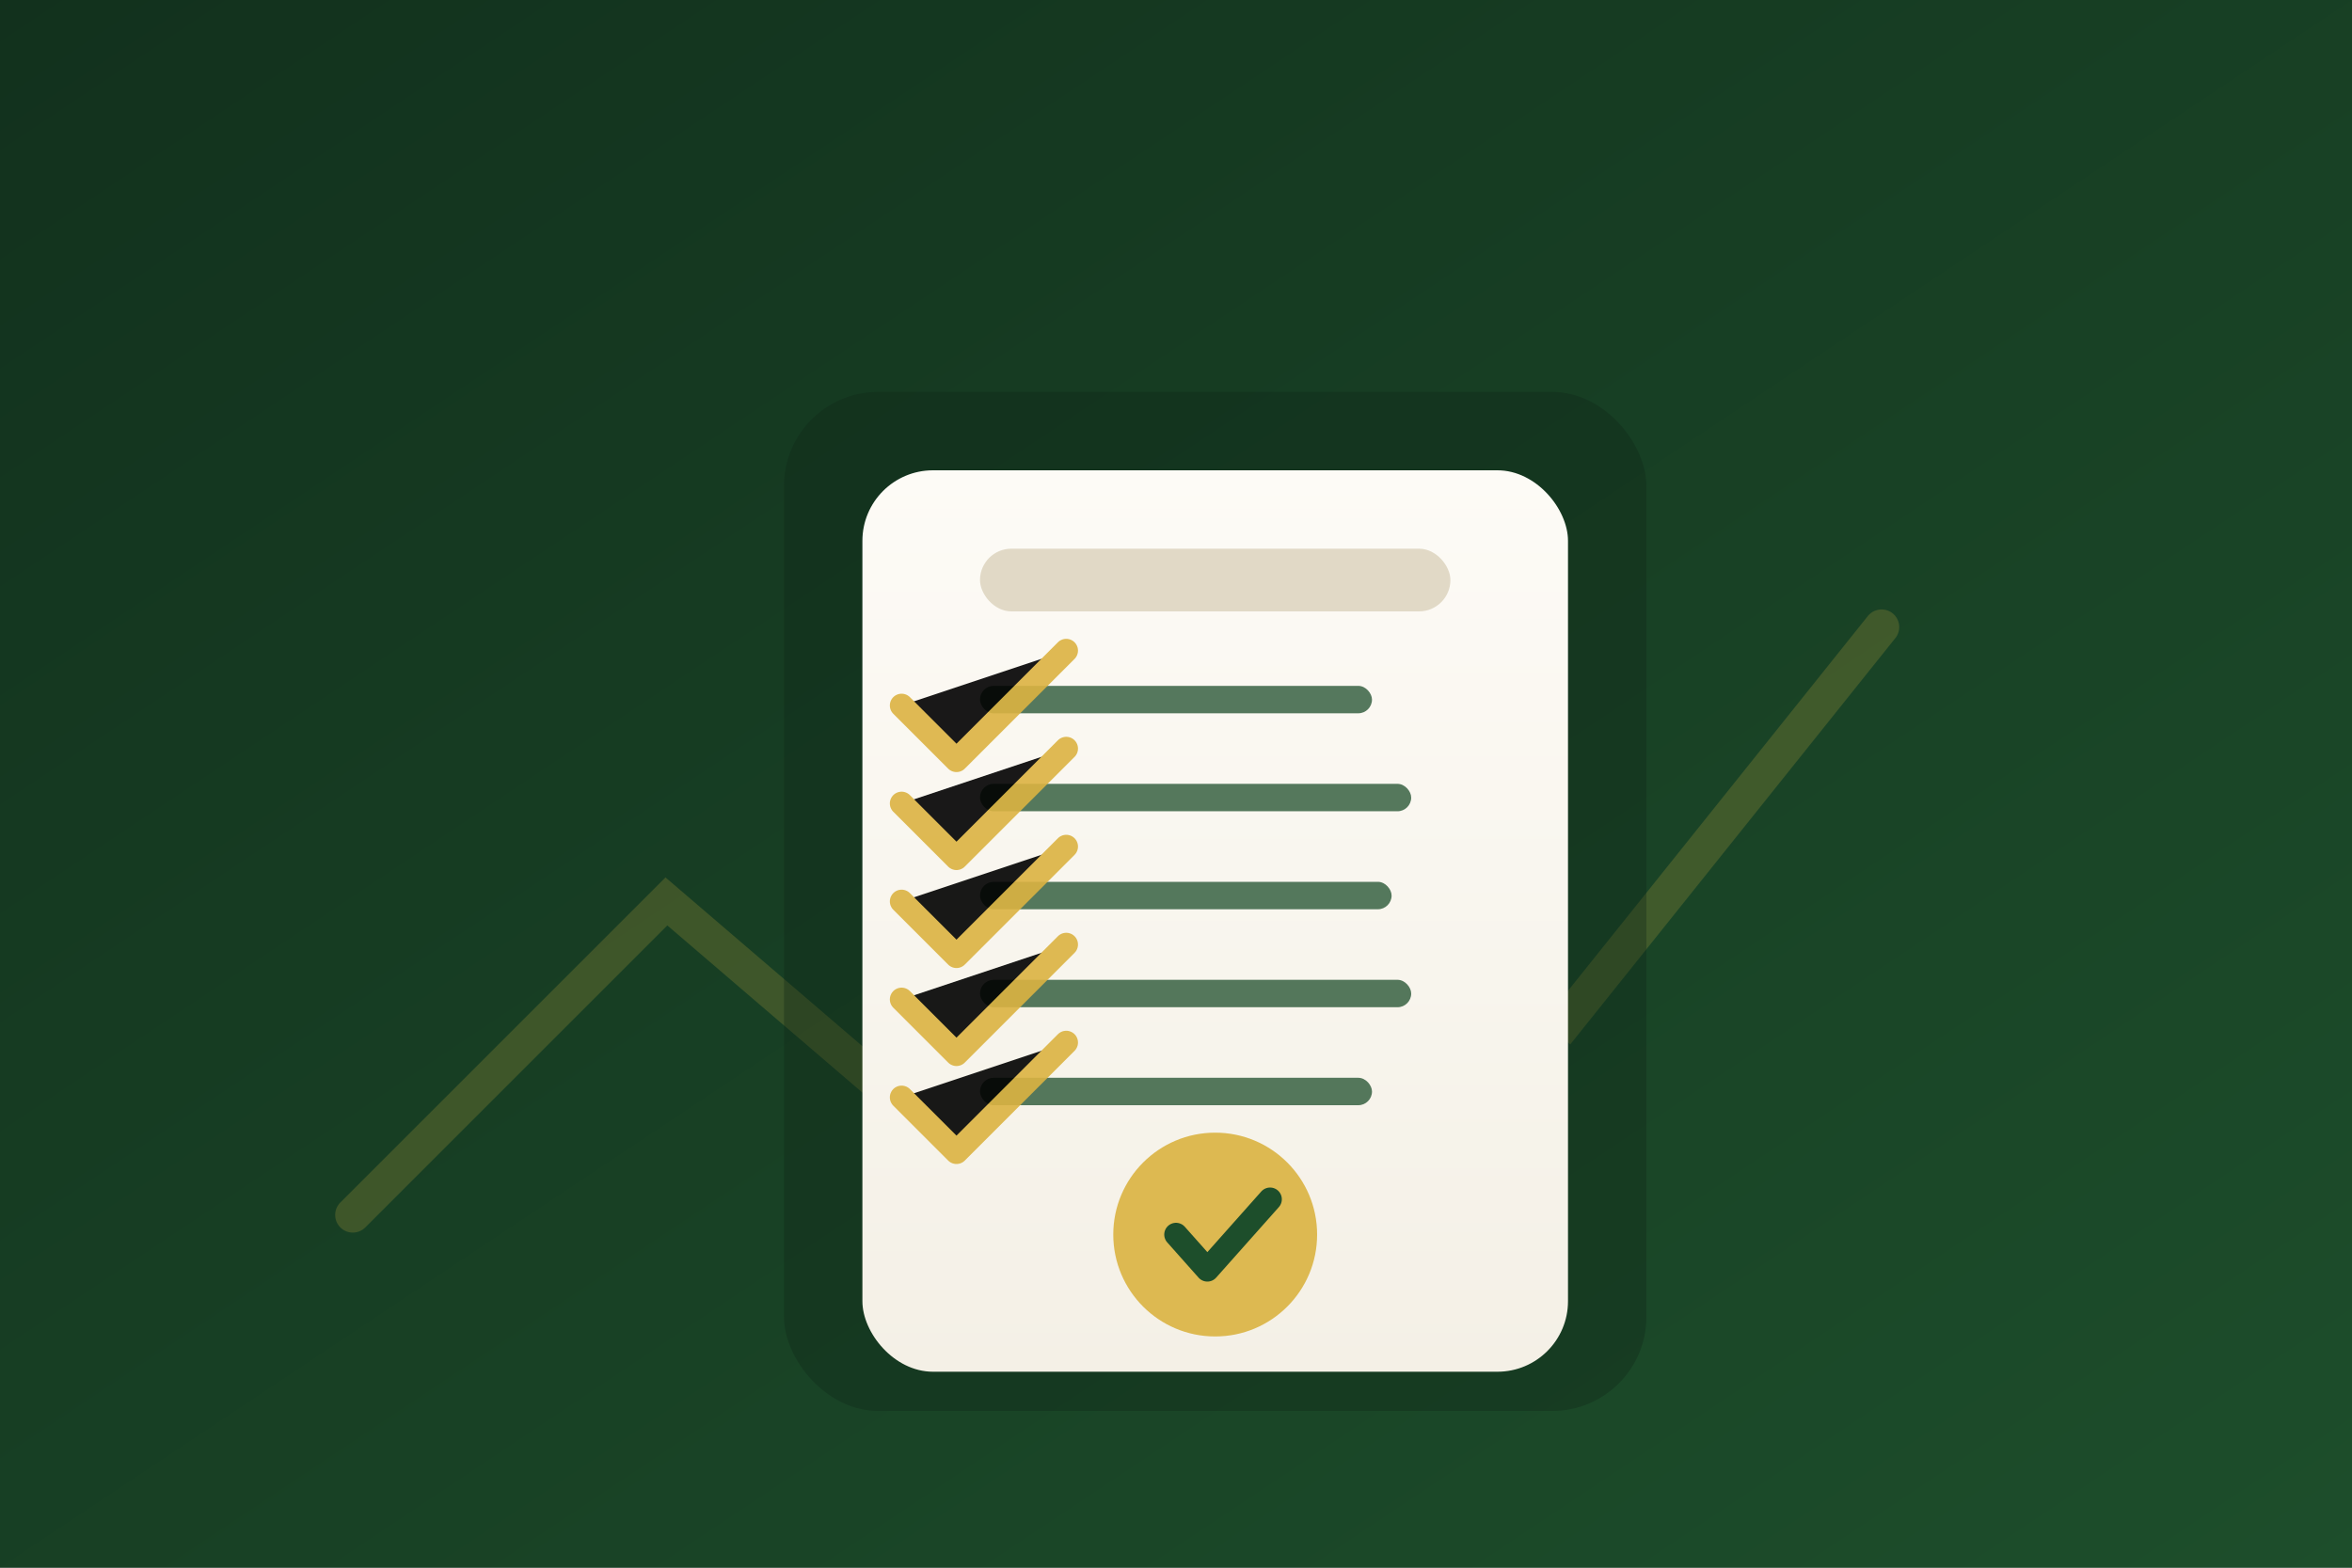 <svg xmlns="http://www.w3.org/2000/svg" viewBox="0 0 1200 800" role="img" aria-labelledby="title desc">
  <rect x="0" y="0" width="1200" height="800" fill="#808080" stroke="none"/>
  <title id="title">Illustration contrat HACCP</title>
  <desc id="desc">Une tablette avec checklist dorée et ambiance professionnelle.</desc>
  <defs>
    <linearGradient id="bg" x1="0" x2="1" y1="0" y2="1">
      <stop offset="0%" stop-color="#12311d" />
      <stop offset="100%" stop-color="#1d4e2b" />
    </linearGradient>
    <linearGradient id="paper" x1="0" x2="0" y1="0" y2="1">
      <stop offset="0%" stop-color="#fdfbf6" />
      <stop offset="100%" stop-color="#f4f0e6" />
    </linearGradient>
  </defs>
  <rect width="1200" height="800" fill="url(#bg)" />
  <g opacity="0.2" stroke="#dbb341" stroke-width="18" fill="none" stroke-linecap="round">
    <path d="M180 620l160-160 140 120 160-200 160 140 160-200" />
  </g>
  <g transform="translate(360 160)">
    <rect x="40" y="40" width="440" height="520" rx="48" fill="#0f2617" opacity="0.35" />
    <rect x="80" y="80" width="360" height="460" rx="36" fill="url(#paper)" />
    <rect x="140" y="120" width="240" height="32" rx="16" fill="#e1d9c6" />
    <g fill="#1d4e2b" opacity="0.75">
      <rect x="140" y="190" width="200" height="14" rx="7" />
      <rect x="140" y="240" width="220" height="14" rx="7" />
      <rect x="140" y="290" width="210" height="14" rx="7" />
      <rect x="140" y="340" width="220" height="14" rx="7" />
      <rect x="140" y="390" width="200" height="14" rx="7" />
    </g>
    <g stroke="#dbb341" stroke-width="12" stroke-linecap="round" stroke-linejoin="round" opacity="0.9">
      <path d="M100 200l28 28 56-56" />
      <path d="M100 250l28 28 56-56" />
      <path d="M100 300l28 28 56-56" />
      <path d="M100 350l28 28 56-56" />
      <path d="M100 400l28 28 56-56" />
    </g>
    <circle cx="260" cy="470" r="52" fill="#dbb341" opacity="0.9" />
    <path d="M240 470l16 18 32-36" fill="none" stroke="#1d4e2b" stroke-width="12" stroke-linecap="round" stroke-linejoin="round" />
  </g>
</svg>
